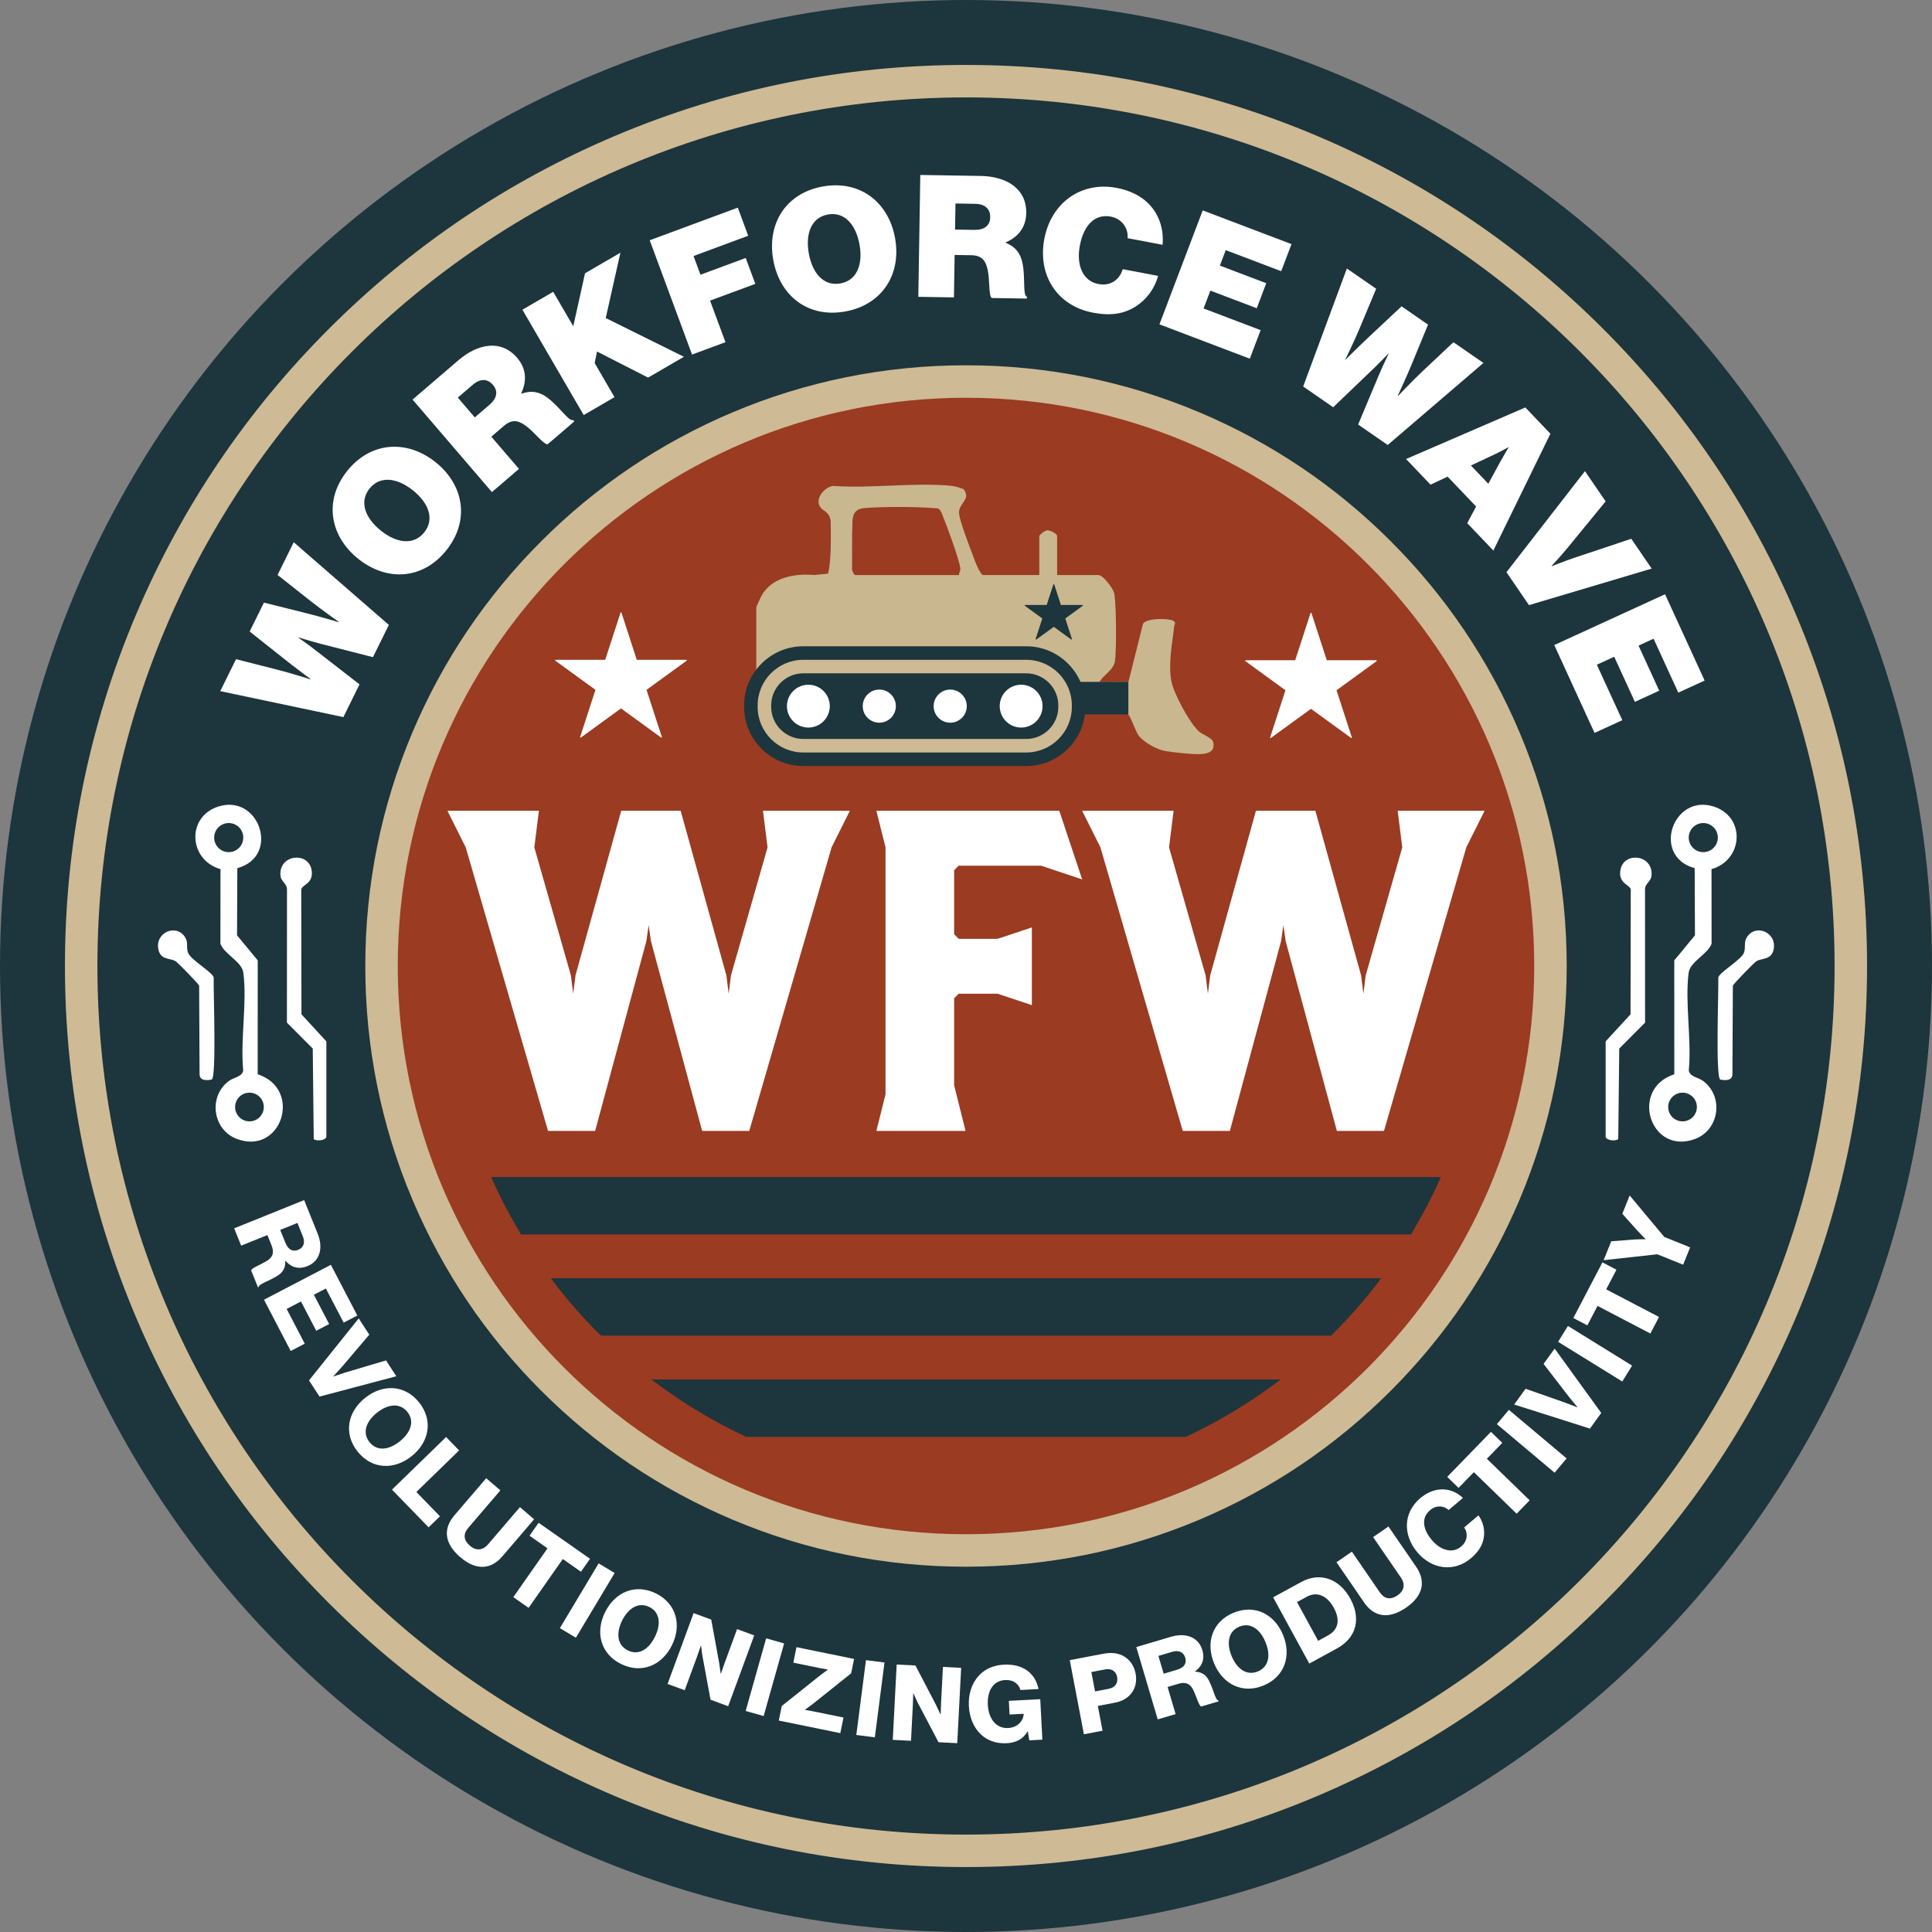 <svg viewBox="0 0 714 714" xmlns:xlink="http://www.w3.org/1999/xlink" xmlns="http://www.w3.org/2000/svg" id="Layer_1">
  <rect x="0" y="0" width="714" height="714" fill="#808080" stroke="none"/>
  <a xlink:href="81.716862745098">
    <circle style="fill: #1d353c;" r="357" cy="357" cx="357" id="fullLogo"></circle>
  </a>
  <a xlink:href="81.716862745098">
    <path style="fill: #1d353c;" d="M357,684c-87.345,0-169.462-34.014-231.224-95.776-61.762-61.762-95.776-143.879-95.776-231.224s34.014-169.462,95.776-231.224c61.762-61.762,143.879-95.776,231.224-95.776s169.462,34.014,231.224,95.776c61.762,61.762,95.776,143.879,95.776,231.224s-34.014,169.462-95.776,231.224c-61.762,61.762-143.879,95.776-231.224,95.776Z" id="fullLogo-2"></path>
  </a>
  <path style="fill: #ceba94;" d="M357,36c177.283,0,321,143.717,321,321s-143.717,321-321,321S36,534.283,36,357,179.717,36,357,36M357,24c-44.949,0-88.561,8.806-129.622,26.174-39.655,16.773-75.266,40.781-105.844,71.36-30.578,30.578-54.587,66.189-71.36,105.844-17.368,41.062-26.174,84.673-26.174,129.622s8.806,88.561,26.174,129.622c16.773,39.655,40.781,75.266,71.36,105.844,30.578,30.578,66.189,54.587,105.844,71.36,41.062,17.368,84.673,26.174,129.622,26.174s88.561-8.806,129.622-26.174c39.655-16.773,75.266-40.781,105.844-71.36,30.578-30.578,54.587-66.189,71.36-105.844,17.368-41.062,26.174-84.673,26.174-129.622s-8.806-88.561-26.174-129.622c-16.773-39.655-40.781-75.266-71.36-105.844-30.578-30.578-66.189-54.587-105.844-71.36-41.062-17.368-84.673-26.174-129.622-26.174h0Z" id="fullLogo-3"></path>
  <a xlink:href="66.8411764705882">
    <path style="fill: #9a3b22;" d="M357,573c-57.696,0-111.938-22.468-152.735-63.265-40.797-40.797-63.265-95.039-63.265-152.735s22.468-111.938,63.265-152.735c40.797-40.797,95.039-63.265,152.735-63.265s111.938,22.468,152.735,63.265,63.265,95.039,63.265,152.735-22.468,111.938-63.265,152.735-95.039,63.265-152.735,63.265Z" id="fullLogo-4"></path>
  </a>
  <path style="fill: #ceba94;" d="M357,147c115.98,0,210,94.02,210,210s-94.02,210-210,210-210-94.02-210-210,94.02-210,210-210M357,135c-29.965,0-59.039,5.871-86.416,17.451-26.437,11.182-50.177,27.187-70.562,47.572-20.384,20.384-36.39,44.125-47.572,70.562-11.579,27.377-17.451,56.452-17.451,86.416s5.871,59.039,17.451,86.416c11.182,26.437,27.187,50.177,47.572,70.562,20.384,20.384,44.125,36.39,70.562,47.572,27.377,11.579,56.452,17.451,86.416,17.451s59.039-5.871,86.416-17.451c26.437-11.182,50.177-27.187,70.562-47.572s36.39-44.125,47.572-70.562c11.579-27.377,17.451-56.452,17.451-86.416s-5.871-59.039-17.451-86.416c-11.182-26.437-27.187-50.177-47.572-70.562-20.384-20.384-44.124-36.39-70.562-47.572-27.377-11.579-56.452-17.451-86.416-17.451h0Z" id="fullLogo-5"></path>
  <path style="fill: #fff;" d="M81.398,255.421l5.826-11.809,15.293,3.892c4.881,1.214,12.22,3.57,12.22,3.57l.056-.113s-5.516-4.057-9.648-7.359l-12.875-10.217,5.269-10.679,15.829,3.945c5.191,1.297,11.796,3.29,11.796,3.29l.056-.112s-6.308-4.447-10.354-7.638l-12.281-9.713,5.966-12.092,35.159,30.556-5.882,11.922-18.905-4.831c-3.865-.993-8.551-2.462-8.551-2.462l-.056.113s4.017,2.824,7.157,5.287l15.392,11.95-5.966,12.092-45.501-9.593Z" id="fullLogo-6"></path>
  <path style="fill: #fff;" d="M132.394,206.522c-10.521-8.432-12.822-21.579-4.076-32.493,8.747-10.914,22.158-11.631,32.68-3.2,10.521,8.432,12.694,21.638,3.947,32.552-8.746,10.915-22.029,11.572-32.551,3.142ZM152.645,181.251c-5.752-4.609-12.138-5.608-16.077-.692-3.939,4.917-1.573,10.931,4.179,15.54s12.088,5.569,16.027.653c3.94-4.917,1.623-10.892-4.129-15.501Z" id="fullLogo-7"></path>
  <path style="fill: #fff;" d="M152.471,147.669l16.977-14.56c6.981-5.988,15.659-7.87,21.648-.888,3.363,3.921,3.733,8.417,1.542,13.119l.123.144c3.676-1.327,6.751-.644,9.622,1.541,4.436,3.334,7.896,8.916,9.426,8.184l.451.526-9.852,8.449c-1.53.15-4.757-4.386-8.1-6.831-2.878-2.097-5.174-2.451-8.091.051l-4.639,3.978,10.213,11.907-9.994,8.572-29.326-34.192ZM175.467,154.256l5.356-4.594c2.869-2.461,3.381-5.058,1.33-7.448-1.928-2.248-4.593-2.452-7.462.009l-5.5,4.717,6.275,7.316Z" id="fullLogo-8"></path>
  <path style="fill: #fff;" d="M193.065,114.459l11.382-6.621,7.413,12.743,4.35-19.585,13.07-7.603-5.417,24.142,28.884,14.321-13.234,7.697-18.876-9.646-.857,4.289,7.317,12.58-11.382,6.62-22.649-38.938Z" id="fullLogo-9"></path>
  <path style="fill: #fff;" d="M240.108,88.792l32.555-12.057,3.851,10.398-20.206,7.483,2.561,6.913,16.72-6.192,3.545,9.571-16.721,6.192,5.689,15.361-12.348,4.573-15.646-42.244Z" id="fullLogo-10"></path>
  <path style="fill: #fff;" d="M285.785,96.153c-2.426-13.261,4.447-24.7,18.203-27.218,13.757-2.517,24.358,5.727,26.784,18.987,2.427,13.261-4.581,24.661-18.338,27.178-13.756,2.517-24.223-5.686-26.649-18.947ZM317.636,90.326c-1.326-7.25-5.495-12.187-11.692-11.054-6.196,1.134-8.348,7.228-7.021,14.477,1.326,7.25,5.484,12.125,11.681,10.991s8.359-7.165,7.032-14.415Z" id="fullLogo-11"></path>
  <path style="fill: #fff;" d="M340.112,64.661l22.361.362c9.196.149,16.938,4.496,16.789,13.692-.084,5.165-2.789,8.775-7.548,10.841l-.003.189c3.631,1.445,5.479,3.995,6.178,7.535,1.109,5.436-.004,11.908,1.627,12.375l-.012.693-12.976-.211c-1.245-.902-.651-6.436-1.531-10.483-.763-3.478-2.245-5.266-6.088-5.328l-6.109-.1-.255,15.685-13.165-.214.731-45.036ZM352.953,84.842l7.055.114c3.779.061,5.884-1.543,5.936-4.692.048-2.96-1.812-4.88-5.591-4.941l-7.243-.118-.156,9.638Z" id="fullLogo-12"></path>
  <path style="fill: #fff;" d="M385.945,88.296c2.505-13.247,13.466-21.37,26.775-18.854,4.828.913,8.928,2.97,11.726,5.807,3.984,4.023,5.71,9.479,5.202,15.218l-12.938-2.445c.346-3.525-1.978-7.171-6.189-7.967-6.128-1.158-10.083,3.479-11.452,10.723-1.369,7.242,1.114,13.098,6.871,14.187,4.519.855,7.805-1.603,8.987-5.482l13.062,2.47c-1.297,4.82-4.344,8.732-8.075,11.169-4.467,2.938-9.476,3.658-15.913,2.441-13.496-2.552-20.561-14.018-18.057-27.266Z" id="fullLogo-13"></path>
  <path style="fill: #fff;" d="M444.483,77.756l32.807,12.459-3.803,10.013-20.496-7.784-2.17,5.713,17.14,6.51-3.513,9.247-17.14-6.51-2.505,6.597,21.086,8.009-4.004,10.543-33.397-12.684,15.994-42.112Z" id="fullLogo-14"></path>
  <path style="fill: #fff;" d="M497.753,99.228l10.83,7.491-6.087,14.56c-1.914,4.65-5.318,11.566-5.318,11.566l.103.071s4.819-4.863,8.691-8.468l11.99-11.242,9.794,6.774-6.219,15.081c-2.042,4.946-4.981,11.188-4.981,11.188l.103.071s5.321-5.589,9.07-9.125l11.404-10.729,11.089,7.671-35.369,30.311-10.934-7.562,7.544-17.995c1.548-3.679,3.687-8.099,3.687-8.099l-.103-.072s-3.382,3.561-6.278,6.307l-14.073,13.479-11.089-7.671,16.145-43.609Z" id="fullLogo-15"></path>
  <path style="fill: #fff;" d="M563.71,150.578l9.263,9.711-21.075,43.176-9.654-10.121,3.266-6.162-10.524-11.033-6.31,2.97-9.045-9.483,44.08-19.057ZM543.594,172.028l6.436,6.748,4.426-8.14c1.117-2.023,3.021-5.232,3.021-5.232l-.087-.091s-3.251,1.795-5.369,2.769l-8.427,3.945Z" id="fullLogo-16"></path>
  <path style="fill: #fff;" d="M585.738,174.115l7.654,11.174-13.975,17.055c-2.529,3.106-5.978,6.767-5.978,6.767l.071.104s4.694-1.842,8.47-3.13l20.88-6.972,7.547,11.019-45.347,13.499-8.331-12.161,29.008-37.355Z" id="fullLogo-17"></path>
  <path style="fill: #fff;" d="M615.347,219.613l14.627,31.898-9.734,4.464-9.139-19.929-5.556,2.547,7.643,16.665-8.991,4.123-7.642-16.665-6.414,2.941,9.401,20.501-10.251,4.701-14.89-32.47,40.945-18.776Z" id="fullLogo-18"></path>
  <path style="fill: #fff;" d="M112.4,443.519l4.989,12.368c2.071,5.135,1.007,10.105-3.803,12.046-3.002,1.21-5.806.618-8.065-1.961l-.108.044c.145,2.548-.799,4.274-3.22,5.672-3.181,1.914-6.582,2.865-6.542,3.9l-.326.131-2.509-6.22c.121-.848,3.202-1.964,5.609-3.398,2.256-1.288,3.062-3.043,1.953-5.792l-1.562-3.869-9.691,3.909-2.582-6.401,25.856-10.43ZM105.495,459.34c1.022,2.532,2.739,3.352,4.692,2.564,1.881-.759,2.723-2.528,1.73-4.987l-1.998-4.955-6.365,2.567,1.94,4.81Z" id="fullLogo-19"></path>
  <path style="fill: #fff;" d="M122.279,467.431l9.775,18.741-5.048,2.633-6.583-12.621-4.426,2.309,5.646,10.823-4.771,2.489-5.646-10.822-5.29,2.759,6.691,12.828-5.186,2.706-9.884-18.948,24.722-12.896Z" id="fullLogo-20"></path>
  <path style="fill: #fff;" d="M132.565,487.231l3.911,6.017-9.882,11.633c-1.426,1.671-3.419,3.757-3.419,3.757l.043.065s2.769-.963,4.821-1.599l14.621-4.341,3.806,5.854-28.376,7.513-3.89-5.984,18.364-22.915Z" id="fullLogo-21"></path>
  <path style="fill: #fff;" d="M134.92,516.613c6.519-5.211,14.697-4.911,19.957,1.667,5.285,6.609,3.778,14.654-2.739,19.865s-14.696,4.911-19.981-1.698c-5.26-6.579-3.754-14.623,2.764-19.835ZM147.755,532.664c3.959-3.166,5.616-7.337,2.792-10.871-2.801-3.502-7.283-2.864-11.243.302-3.959,3.166-5.537,7.374-2.737,10.877,2.825,3.533,7.229,2.858,11.188-.308Z" id="fullLogo-22"></path>
  <path style="fill: #fff;" d="M164.857,531.075l4.814,4.951-15.803,15.363,8.729,8.979-4.195,4.079-13.542-13.929,19.998-19.442Z" id="fullLogo-23"></path>
  <path style="fill: #fff;" d="M167.935,560.013l11.748-13.713,5.242,4.492-11.9,13.891c-1.776,2.073-1.903,4.378.674,6.586,2.429,2.081,4.853,1.589,6.629-.484l11.824-13.802,5.242,4.492-11.748,13.713c-4.188,4.887-9.657,5.336-15.551.287-5.924-5.075-6.398-10.515-2.16-15.461Z" id="fullLogo-24"></path>
  <path style="fill: #fff;" d="M202.337,572.206l-6.643-4.653,3.356-4.79,19.002,13.31-3.356,4.79-6.706-4.698-12.639,18.044-5.653-3.959,12.639-18.044Z" id="fullLogo-25"></path>
  <path style="fill: #fff;" d="M221.232,577.778l5.923,3.546-14.325,23.926-5.923-3.546,14.325-23.926Z" id="fullLogo-26"></path>
  <path style="fill: #fff;" d="M223.617,595.801c3.702-7.478,11.241-10.663,18.788-6.926,7.583,3.755,9.619,11.681,5.916,19.159-3.703,7.478-11.241,10.663-18.824,6.908-7.548-3.738-9.583-11.664-5.88-19.142ZM242.031,604.919c2.25-4.543,1.988-9.023-2.065-11.03-4.018-1.99-7.81.483-10.06,5.026-2.249,4.543-1.9,9.023,2.117,11.013,4.054,2.007,7.759-.466,10.008-5.008Z" id="fullLogo-27"></path>
  <path style="fill: #fff;" d="M256.33,596.151l6.517,2.396,2.929,15.995c.133.88.568,3.991.568,3.991l.073.027s1.085-3.175,1.421-4.09l4.562-12.409,6.333,2.328-9.623,26.173-6.516-2.396-2.923-15.785c-.184-.857-.575-4.201-.575-4.201l-.073-.027s-1.165,3.394-1.501,4.31l-4.481,12.19-6.333-2.328,9.622-26.173Z" id="fullLogo-28"></path>
  <path style="fill: #fff;" d="M283.143,605.479l6.644,1.874-7.572,26.839-6.644-1.875,7.571-26.838Z" id="fullLogo-29"></path>
  <path style="fill: #fff;" d="M288.917,630.472l14.697-11.723c.567-.441,2.248-1.65,2.248-1.65l.023-.115s-2.003-.33-2.614-.455l-10.087-2.062,1.172-5.731,21.282,4.352-1.086,5.311-14.275,11.411c-.798.593-2.716,1.992-2.716,1.992l-.023.115s2.193.369,3.034.54l11.157,2.281-1.18,5.769-22.734-4.648,1.102-5.387Z" id="fullLogo-30"></path>
  <path style="fill: #fff;" d="M320.03,613.528l6.847.883-3.568,27.657-6.847-.883,3.568-27.657Z" id="fullLogo-31"></path>
  <path style="fill: #fff;" d="M331.378,615.148l6.931.358,7.532,14.407c.389.801,1.726,3.642,1.726,3.642l.077.004s.096-3.353.145-4.327l.684-13.201,6.736.348-1.44,27.843-6.931-.359-7.465-14.207c-.429-.764-1.793-3.841-1.793-3.841l-.077-.004s-.107,3.586-.158,4.56l-.671,12.967-6.736-.349,1.44-27.842Z" id="fullLogo-32"></path>
  <path style="fill: #fff;" d="M362.35,640.842c-2.553-2.521-4.069-6.112-4.292-10.356-.229-4.361,1.049-8.294,3.558-11.081,2.175-2.457,5.335-3.99,9.346-4.201,7.165-.376,11.649,3.215,12.852,9.009l-6.698.352c-.625-2.232-2.584-3.847-5.621-3.688-4.595.241-6.692,4.178-6.426,9.24.268,5.101,3.113,8.739,7.475,8.51,3.622-.19,5.637-2.717,5.78-5.185l-.004-.078-5.218.274-.266-5.062,11.604-.609.785,14.953-4.829.253-.565-3.329-.078.004c-1.681,2.938-4.347,4.211-7.696,4.387-3.972.208-7.277-1.023-9.706-3.395Z" id="fullLogo-33"></path>
  <path style="fill: #fff;" d="M395.344,613.531l12.338-2.353c3.333-.636,5.961-.184,7.953,1.103,2.077,1.312,3.519,3.458,4.045,6.217,1.002,5.249-1.93,9.66-7.561,10.734l-6.398,1.221,1.747,9.157-6.897,1.316-5.226-27.395ZM409.716,624.132c2.452-.468,3.554-2.187,3.137-4.371-.416-2.184-2.09-3.254-4.504-2.794l-5.019.958,1.366,7.165,5.019-.958Z" id="fullLogo-34"></path>
  <path style="fill: #fff;" d="M419.937,608.685l12.79-3.783c5.311-1.571,10.158-.036,11.629,4.939.919,3.104.06,5.839-2.724,7.842l.033.112c2.552.1,4.18,1.204,5.339,3.749,1.601,3.349,2.223,6.826,3.257,6.886l.1.337-6.433,1.903c-.832-.201-1.649-3.376-2.846-5.91-1.067-2.369-2.737-3.339-5.579-2.498l-4.002,1.184,2.965,10.023-6.619,1.958-7.91-26.741ZM435.026,617.074c2.617-.774,3.599-2.407,3.002-4.427-.575-1.945-2.257-2.952-4.8-2.2l-5.124,1.516,1.947,6.582,4.975-1.471Z" id="fullLogo-35"></path>
  <path style="fill: #fff;" d="M448.69,614.734c-3.193-7.71-.631-15.482,7.15-18.706,7.817-3.238,15.126.445,18.319,8.155,3.194,7.71.631,15.482-7.186,18.72-7.781,3.224-15.09-.46-18.283-8.169ZM467.675,606.87c-1.94-4.683-5.485-7.435-9.665-5.704-4.143,1.716-4.776,6.199-2.836,10.882,1.94,4.684,5.543,7.37,9.685,5.653,4.18-1.731,4.756-6.148,2.815-10.832Z" id="fullLogo-36"></path>
  <path style="fill: #fff;" d="M470.509,590.312l10.443-5.696c6.779-3.698,14.004-1.286,18.095,6.213,2.353,4.314,2.732,8.594,1.133,12.177-1.133,2.484-3.169,4.616-6.251,6.297l-10.066,5.491-13.354-24.482ZM490.701,604.444c3.972-2.167,4.663-5.787,2.217-10.273-2.429-4.451-6.154-6.151-9.955-4.078l-3.63,1.98,7.808,14.312,3.561-1.942Z" id="fullLogo-37"></path>
  <path style="fill: #fff;" d="M504.138,592.234l-10.223-14.886,5.69-3.908,10.355,15.079c1.545,2.251,3.74,2.967,6.538,1.046,2.636-1.81,2.786-4.279,1.24-6.53l-10.289-14.982,5.69-3.908,10.223,14.886c3.644,5.305,2.668,10.706-3.729,15.1-6.43,4.415-11.809,3.473-15.496-1.896Z" id="fullLogo-38"></path>
  <path style="fill: #fff;" d="M523.82,573.704c-5.375-6.332-5.308-14.625,1.024-20.001,2.467-2.095,5.153-3.148,7.653-3.276,3.029-.168,5.866,1.004,8.152,3.155l-5.261,4.467c-1.883-1.675-4.606-1.87-6.865.048-3.448,2.927-2.635,7.199.646,11.063,3.306,3.894,7.666,5.052,10.816,2.377,2.348-1.994,2.632-4.792,1.128-7.045l5.262-4.467c1.643,2.237,2.332,4.976,2.062,7.61-.298,2.963-1.761,5.638-4.763,8.188-6.242,5.3-14.455,4.242-19.856-2.119Z" id="fullLogo-39"></path>
  <path style="fill: #fff;" d="M544.684,544.059l-5.653,5.821-4.197-4.077,16.17-16.65,4.197,4.076-5.707,5.877,15.812,15.354-4.811,4.954-15.81-15.354Z" id="fullLogo-40"></path>
  <path style="fill: #fff;" d="M553.187,526.312l4.442-5.283,21.341,17.947-4.443,5.283-21.34-17.947Z" id="fullLogo-41"></path>
  <path style="fill: #fff;" d="M559.587,519.06l4.209-5.814,14.412,5.038c2.072.73,4.736,1.839,4.736,1.839l.046-.063s-1.895-2.239-3.227-3.925l-9.312-12.085,4.094-5.657,17.22,23.78-4.186,5.783-27.993-8.896Z" id="fullLogo-42"></path>
  <path style="fill: #fff;" d="M575.821,495.893l3.63-5.872,23.719,14.663-3.63,5.872-23.719-14.663Z" id="fullLogo-43"></path>
  <path style="fill: #fff;" d="M590.394,482.617l-3.758,7.189-5.185-2.71,10.75-20.564,5.184,2.71-3.794,7.258,19.527,10.207-3.197,6.117-19.527-10.207Z" id="fullLogo-44"></path>
  <path style="fill: #fff;" d="M612.485,463.538l-19.844,2.184,2.812-6.982,8.034-.633c2.122-.154,4.628-.112,4.628-.112l.029-.073s-1.807-1.779-3.229-3.361l-5.367-5.988,2.726-6.765,12.79,15.327,9.551,3.847-2.579,6.403-9.551-3.847Z" id="fullLogo-45"></path>
  <path style="fill: #fff;" d="M87.708,320.842l-.108,24.825,7.647,9.252-.013,42.098c16.724,5.435,8.867,30.038-7.631,23.918-9.032-3.35-10.724-15.684-3.042-21.432,1.829-1.368,4.862-1.488,5.33-3.888-1.124-11.229,1.486-25.281.037-36.144-.552-4.135-7.072-6.789-8.472-10.73l.029-27.54c-11.797-3.387-12.672-19.336-.81-23.128,15.153-4.844,23.056,18.401,7.034,22.77ZM89.906,309.545c0-2.97-2.407-5.377-5.377-5.377s-5.377,2.407-5.377,5.377,2.407,5.377,5.377,5.377,5.377-2.407,5.377-5.377ZM97.495,409.116c0-2.929-2.374-5.303-5.303-5.303s-5.303,2.374-5.303,5.303,2.374,5.303,5.303,5.303,5.303-2.374,5.303-5.303Z" id="fullLogo-46"></path>
  <a xlink:href="1.4210854715202e-14">
    <path style="fill: #fff;" d="M120.612,420.19c-.411,1.327-3.556,1.592-4.663.819l-.367-33.502-9.547-9.579.027-49.186c-.015-2.416-2.258-2.782-2.425-5.323-.502-7.628,10.109-8.744,11.464-2.132,1.086,5.3-3.549,5.607-3.767,7.473l.078,46.096,9.2,10.002v35.333Z" id="fullLogo-47"></path>
  </a>
  <a xlink:href="1.4210854715202e-14">
    <path style="fill: #fff;" d="M78.266,398.962c-1.759.359-4.331.531-4.51-1.813l-.156-32.873c-.191-.641-7.769-8.441-8.672-9.019-1.943-1.243-5.571-.384-6.397-4.378-1.3-6.285,6.626-9.686,9.904-4.481,1.247,1.98.277,3.908,1.107,5.806,1.159,2.648,8.846,6.999,9.434,9.001-.158,4.684,1.085,36.645-.71,37.758Z" id="fullLogo-48"></path>
  </a>
  <path style="fill: #fff;" d="M633.326,298.072c11.861,3.792,10.987,19.741-.81,23.128l.029,27.54c-1.4,3.941-7.921,6.596-8.472,10.73-1.449,10.863,1.161,24.915.037,36.144.468,2.4,3.501,2.519,5.33,3.888,7.682,5.749,5.99,18.082-3.042,21.432-16.498,6.12-24.355-18.483-7.631-23.918l-.013-42.098,7.647-9.252-.108-24.825c-16.022-4.369-8.119-27.614,7.034-22.77ZM629.471,314.922c2.97,0,5.377-2.407,5.377-5.377s-2.407-5.377-5.377-5.377-5.377,2.407-5.377,5.377,2.407,5.377,5.377,5.377ZM621.808,414.419c2.929,0,5.303-2.374,5.303-5.303s-2.374-5.303-5.303-5.303-5.303,2.374-5.303,5.303c0,2.929,2.374,5.303,5.303,5.303Z" id="fullLogo-49"></path>
  <a xlink:href="1.4210854715202e-14">
    <path style="fill: #fff;" d="M593.388,420.19c.411,1.327,3.556,1.592,4.663.819l.367-33.502,9.547-9.579-.027-49.186c.015-2.416,2.258-2.782,2.425-5.323.502-7.628-10.109-8.744-11.464-2.132-1.086,5.3,3.549,5.607,3.767,7.473l-.078,46.096-9.2,10.002v35.333Z" id="fullLogo-50"></path>
  </a>
  <a xlink:href="1.4210854715202e-14">
    <path style="fill: #fff;" d="M635.734,398.962c1.759.359,4.331.531,4.51-1.813l.156-32.873c.191-.641,7.769-8.441,8.672-9.019,1.943-1.243,5.571-.384,6.397-4.378,1.3-6.285-6.626-9.686-9.904-4.481-1.247,1.98-.277,3.908-1.107,5.806-1.159,2.648-8.846,6.999-9.434,9.001.158,4.684-1.085,36.645.71,37.758Z" id="fullLogo-51"></path>
  </a>
  <path style="fill: #fff;" d="M307.322,313.161l-30.422,104.784h-17.408l-18.928-70.138-.846-5.915-.846,5.915-18.928,70.138h-17.408l-30.42-104.784-6.762-13.521h33.803l-1.691,13.521,13.521,47.321.844,6.761.846-6.761,16.9-60.842h21.971l16.9,60.842.846,6.761.846-6.761,13.52-47.321-1.69-13.521h32.111l-6.76,13.521Z" id="fullLogo-52"></path>
  <path style="fill: #fff;" d="M384.721,319.921h-30.422l-1.69,1.69v23.661l1.69,1.69h14.365l12.676-4.225v28.731l-12.676-4.225h-14.365l-1.69,1.69v32.111l4.225,16.901h-32.957l3.381-13.521v-91.263l-3.381-13.521h67.603l8.449,25.351-15.209-5.07Z" id="fullLogo-53"></path>
  <path style="fill: #fff;" d="M541.891,313.161l-30.422,104.784h-17.406l-18.93-70.138-.844-5.915-.846,5.915-18.93,70.138h-17.406l-30.422-104.784-6.76-13.521h33.801l-1.69,13.521,13.52,47.321.846,6.761.846-6.761,16.9-60.842h21.971l16.9,60.842.846,6.761.844-6.761,13.521-47.321-1.691-13.521h32.111l-6.76,13.521Z" id="fullLogo-54"></path>
  <a xlink:href="1.4210854715202e-14">
    <path style="fill: #fff;" d="M229.5,261.799l-14.822,10.768c-.142.103-.332-.035-.278-.202l5.661-17.424-14.822-10.768c-.142-.103-.069-.327.106-.327h18.32s5.661-17.424,5.661-17.424c.054-.166.289-.166.344,0l5.661,17.424h18.32c.175,0,.248.224.106.327l-14.822,10.768,5.661,17.424c.054.166-.136.305-.278.202l-14.822-10.768Z" id="fullLogo-55"></path>
  </a>
  <a xlink:href="1.4210854715202e-14">
    <path style="fill: #fff;" d="M484.5,261.952l-14.822,10.768c-.142.103-.332-.035-.278-.202l5.661-17.424-14.822-10.768c-.142-.103-.069-.327.106-.327h18.32s5.661-17.424,5.661-17.424c.054-.166.289-.166.344,0l5.661,17.424h18.32c.175,0,.248.224.106.327l-14.822,10.768,5.661,17.424c.054.166-.136.305-.278.202l-14.822-10.768Z" id="fullLogo-56"></path>
  </a>
  <path style="fill: #1d353c;" d="M473.26,509.8c-10.82,8.25-22.54,15.38-35,21.2h-162.52c-12.46-5.82-24.18-12.95-35-21.2h232.52ZM203.55,472.4c5.65,7.52,11.85,14.61,18.54,21.2h269.82c6.69-6.59,12.89-13.68,18.54-21.2H203.55ZM181.51,435c3.25,7.32,6.96,14.4,11.07,21.2h328.84c4.11-6.8,7.82-13.88,11.07-21.2H181.51Z" id="fullLogo-57"></path>
  <path style="fill: #c9b78f;" d="M384.091,212.515v-14.412c0-.444,2.013-2.019,2.884-2.106,1.258-.125,3.704,1.315,3.704,2.106v14.412h15.236c1.755,0,5.301,4.772,5.803,6.55.878,3.112.9,21.461.363,25.146-.507,3.483-4.15,5.002-5.754,7.832l10.698-.003,5.358-21.41c1.063-2.34,9.773-2.118,11.143-1.254,1.266.799.513,1.304.426,2.083-.721,6.4-2.215,13.513-1.106,20.01.809,4.736,6.609,15.373,10.099,18.725,1.143,1.097,4.946,2.574,5.301,3.755,1.829,6.076-6.714,4.735-11.005,4.419-1.61-.119-5.012-.536-6.597-.815-3.121-.548-7.979-3.177-9.877-5.771-1.295-1.77-3.097-7.796-4.228-8.126l-15.98-.079c.745-9.963-6.458-20.48-16.226-22.893-1.425-.352-4.884-1.025-6.387-1.025l-79.95.001c-7.061.845-13.152,3.69-18.498,8.268v-23.471c0-.218,1.429-3.346,1.769-3.995,3.694-7.057,12.236-8.592,19.634-7.952l5.097-.509c1.377-4.822,1-16,1-19,0-2.851-2-4-2.925-4.653-.617-.436-1.178-1.2-1.41-1.903-.957-2.898,2.33-6.507,5.258-6.861,14.029.992,29.872-1.357,43.67-.043,1.587.151,3.044.713,4.523,1.242,3.005,3.924-2.078,5.129-1.667,9.054.31,2.96,3.849,12.159,5.117,15.497.913,2.404,1.863,5.313,3.525,7.181h21.001ZM354.443,212.515c-.109-.953.586-1.524.46-2.506-.42-3.26-4.91-15.577-6.412-19.13-.399-.944-.64-1.959-1.42-2.698-.626-.473-1.35-.346-2.066-.405-6.819-.558-18.785-.566-25.599-.004-5.387.444-4.16,5.201-4.493,9.096l-.024,13.612c.1.717.745,2.035,1.259,2.035h38.295Z" id="fullLogo-58"></path>
  <a xlink:href="81.716862745098">
    <rect style="fill: #1d353c;" height="12" width="25" y="252" x="392" id="fullLogo-59"></rect>
  </a>
  <a xlink:href="81.716862745098">
    <path style="fill: #1d353c;" d="M389.445,231.652l-6.422,4.666c-.142.103-.332-.035-.278-.202l2.453-7.549-6.422-4.666c-.142-.103-.069-.327.106-.327h7.938s2.453-7.549,2.453-7.549c.054-.166.289-.166.344,0l2.453,7.549h7.938c.175,0,.248.224.106.327l-6.422,4.666,2.453,7.549c.054.166-.136.305-.278.202l-6.422-4.666Z" id="fullLogo-60"></path>
  </a>
  <a xlink:href="81.716862745098">
    <rect style="fill: #1d353c;" ry="19.383" rx="19.383" height="39.252" width="121.121" y="241.34" x="277.5" id="fullLogo-61"></rect>
  </a>
  <path style="fill: #1d353c;" d="M379.238,243.84c9.324,0,16.883,7.559,16.883,16.883v.486c0,9.324-7.559,16.883-16.883,16.883h-82.356c-9.324,0-16.883-7.559-16.883-16.883v-.486c0-9.324,7.559-16.883,16.883-16.883h82.356M379.238,238.84h-82.356c-12.066,0-21.883,9.817-21.883,21.883v.486c0,12.066,9.817,21.883,21.883,21.883h82.356c12.066,0,21.883-9.817,21.883-21.883v-.486c0-12.066-9.817-21.883-21.883-21.883h0Z" id="fullLogo-62"></path>
  <path style="fill: #ceba94;" d="M379.238,248.84c6.552,0,11.883,5.331,11.883,11.883v.486c0,6.552-5.331,11.883-11.883,11.883h-82.356c-6.552,0-11.883-5.331-11.883-11.883v-.486c0-6.552,5.331-11.883,11.883-11.883h82.356M379.238,243.84h-82.356c-9.324,0-16.883,7.559-16.883,16.883v.486c0,9.324,7.559,16.883,16.883,16.883h82.356c9.324,0,16.883-7.559,16.883-16.883v-.486c0-9.324-7.559-16.883-16.883-16.883h0Z" id="fullLogo-63"></path>
  <a xlink:href="1.4210854715202e-14">
    <circle style="fill: #fff;" r="7.916" cy="260.966" cx="298.743" id="fullLogo-64"></circle>
  </a>
  <a xlink:href="1.4210854715202e-14">
    <circle style="fill: #fff;" r="6.121" cy="260.966" cx="324.955" id="fullLogo-65"></circle>
  </a>
  <a xlink:href="1.4210854715202e-14">
    <circle style="fill: #fff;" r="6.121" cy="260.966" cx="351.166" id="fullLogo-66"></circle>
  </a>
  <a xlink:href="1.4210854715202e-14">
    <circle style="fill: #fff;" r="7.916" cy="260.966" cx="377.378" id="fullLogo-67"></circle>
  </a>
</svg>